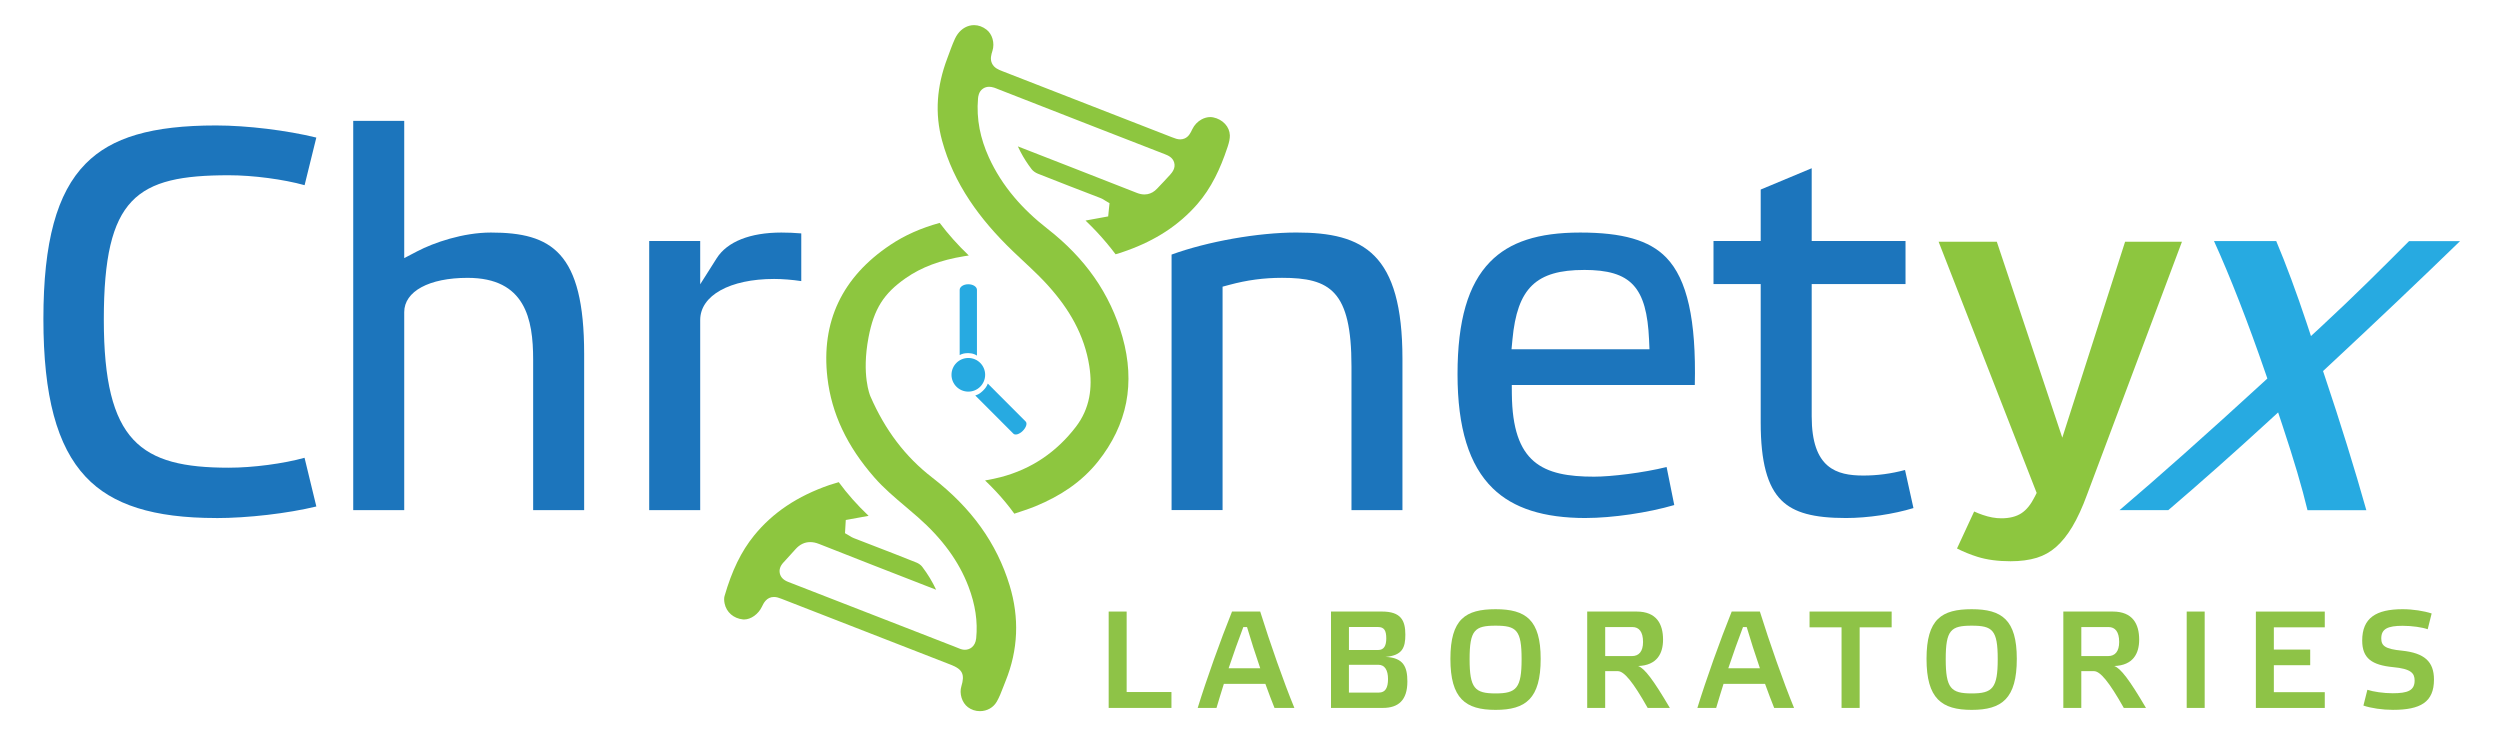 <?xml version="1.0" encoding="UTF-8"?><svg id="Layer_5" xmlns="http://www.w3.org/2000/svg" viewBox="0 0 1000 300"><defs><style>.cls-1{fill:#8ec347;}.cls-1,.cls-2,.cls-3,.cls-4{stroke-width:0px;}.cls-2{fill:#8dc63f;}.cls-3{fill:#1c75bc;}.cls-4{fill:#27aae1;}</style></defs><g id="Chr"><path class="cls-3" d="m86.42,207.21c-25.01,0-41.57-5.23-52.12-16.46-11.56-12.3-16.94-32.38-16.94-63.18s5.36-50.39,16.88-62.08c10.43-10.59,26.52-15.31,52.18-15.31,12.41,0,28.33,1.95,40.11,4.85l-4.69,19.04c-8.35-2.33-20.54-3.97-30.32-3.97-36.89,0-49.99,8.72-49.99,57.7s14.74,59.28,49.99,59.28c9.77,0,21.95-1.64,30.3-3.97l4.72,19.48c-11.42,2.77-27.33,4.64-40.12,4.64Z"/><path class="cls-3" d="m213.26,204.05v-60.25c0-16.15-3.12-32.66-26.23-32.66-15.39,0-25.34,5.39-25.34,13.72v79.2h-20.4V48.36h20.4v54.88l5.23-2.73c6.6-3.45,18.27-7.49,29.44-7.49,24.19,0,37.3,7.73,37.3,48.53v62.51h-20.4Z"/><path class="cls-3" d="m259.68,204.05v-107.65h20.4v17.32l6.59-10.41c4.2-6.64,13.38-10.29,25.86-10.29,2.61,0,5.24.11,7.98.34v19.08c-3.59-.54-7.47-.86-10.87-.86-17.68,0-29.56,6.6-29.56,16.43v76.04h-20.4Z"/></g><g id="net"><path class="cls-3" d="m540.59,204.05v-57.55c0-30.26-8.57-35.37-27.78-35.37-7.29,0-14.01.9-21.14,2.83l-2.64.71v89.37h-20.4v-102.21c14.4-5.24,34.53-8.82,49.95-8.82,26.86,0,42.4,8.27,42.4,50.56v60.48h-20.4Z"/><path class="cls-3" d="m634.3,207.21c-16.82,0-28.98-3.88-37.18-11.87-9.49-9.25-14.11-24.19-14.11-45.68s4.25-35.89,12.98-44.87c7.81-8.03,19.28-11.77,36.09-11.77s27.66,3,34.45,10.04c8.35,8.65,11.99,24.88,11.39,50.93h-73.21l.03,3.6c.25,27.67,12.25,33.08,32.89,33.08,6.93,0,19.61-1.54,29.01-3.86l3.06,15.21c-10.39,3.05-24.71,5.18-35.4,5.18Zm-.67-99.23c-19.23,0-26.73,7.28-28.65,27.82l-.37,3.9h55.18l-.16-3.73c-.93-21.19-7.25-28-26-28Z"/><path class="cls-3" d="m738.47,207.21c-13.1,0-20.84-2.11-25.87-7.06-5.67-5.58-8.32-15.46-8.32-31.09v-55.44h-18.88v-17.21h18.88v-20.59l20.4-8.52v29.11h37.53v17.21h-37.53v52.96c0,20.78,9.94,23.64,20.67,23.64,5.59,0,11.08-.73,16.66-2.22l3.37,15.23c-7.89,2.42-18.28,3.98-26.91,3.98Z"/></g><path id="Y" class="cls-2" d="m804.21,224.5c-5.01,0-9.46-.59-13.22-1.77-2.81-.88-5.56-2-8.19-3.33l6.86-14.8c1.12.51,2.27.97,3.45,1.37,2.61.9,5.11,1.35,7.43,1.35,3.27,0,5.97-.68,8.03-2.03,2.04-1.33,3.8-3.52,5.39-6.7l.71-1.42-39.22-100.47h23.28l26.19,78.37,25.12-78.37h22.74l-37.96,101.16c-1.85,5.07-3.84,9.38-5.9,12.84-1.99,3.33-4.18,6.06-6.53,8.12-2.24,1.97-4.82,3.41-7.67,4.29-2.99.92-6.54,1.39-10.53,1.39Z"/><path id="X" class="cls-4" d="m922.99,204.05c-2.14-8.98-5.43-20.1-10-33.86l-1.74-5.23-4.06,3.73c-13.65,12.52-27.42,24.73-39.88,35.37h-19.51c15.25-12.95,35.27-30.75,57.42-51.07l1.72-1.58-.76-2.21c-6.9-20.08-14.26-38.92-20.58-52.77h24.89c3.86,9.15,8.14,20.66,12.15,32.73l1.74,5.26,4.07-3.76c13.59-12.57,25.19-24.21,34.52-33.56l.66-.66h20.39c-15.54,15.1-34.5,33.09-53.12,50.41l-1.69,1.57.73,2.18c6.09,18.1,12.04,37.3,16.59,53.47h-23.55Z"/><path class="cls-1" d="m450.66,244.62v32.19h17.92v6.36h-25.11v-38.55h7.19Z"/><path class="cls-1" d="m506.15,273.55h-16.61c-1.09,3.43-2.07,6.69-2.94,9.62h-7.52c3.54-11.5,9.1-27.05,13.73-38.55h11.27c3.87,12.39,9.42,28.26,13.67,38.55h-7.95c-1.09-2.77-2.4-6.08-3.65-9.62Zm-8.82-22.73c-1.91,4.98-3.92,10.67-5.88,16.48h12.64c-1.96-5.7-3.81-11.5-5.28-16.48h-1.47Z"/><path class="cls-1" d="m562.95,272.61c0,7.58-3.7,10.56-9.8,10.56h-20.75v-38.55h20.43c7.57,0,9.31,3.6,9.31,9.24,0,5.09-1.09,8.3-7.9,8.9,7.24.33,8.71,4.09,8.71,9.84Zm-23.37-12.61h11.66c2.4,0,3.27-1.77,3.27-4.65,0-3.1-.82-4.54-3.27-4.54h-11.66v9.18Zm11.98,17.03c2.61,0,3.65-1.94,3.65-5.42s-1.25-5.7-3.87-5.7h-11.77v11.12h11.98Z"/><path class="cls-1" d="m616.27,263.54c0,15.93-5.99,20.41-18.03,20.41s-18.08-4.48-18.08-20.41,6.05-19.86,18.08-19.86,18.03,4.2,18.03,19.86Zm-7.63.11c0-11.67-2.07-13.38-10.4-13.38s-10.4,1.71-10.4,13.38,2.07,13.72,10.4,13.72,10.4-2.1,10.4-13.72Z"/><path class="cls-1" d="m667.95,283.17h-8.88c-5.94-10.56-9.48-14.71-11.93-14.71h-5.07v14.71h-7.19v-38.55h19.77c8.01,0,10.57,5.03,10.57,11.23,0,5.53-2.4,10.29-9.97,10.56,2.61.94,6.05,5.48,12.69,16.76Zm-25.87-20.74h10.73c2.78,0,4.41-1.88,4.41-5.64,0-4.04-1.58-5.97-4.25-5.97h-10.89v11.61Z"/><path class="cls-1" d="m706.02,273.55h-16.61c-1.09,3.43-2.07,6.69-2.94,9.62h-7.52c3.54-11.5,9.1-27.05,13.73-38.55h11.27c3.87,12.39,9.42,28.26,13.67,38.55h-7.95c-1.09-2.77-2.4-6.08-3.65-9.62Zm-8.82-22.73c-1.91,4.98-3.92,10.67-5.88,16.48h12.64c-1.96-5.7-3.81-11.5-5.28-16.48h-1.47Z"/><path class="cls-1" d="m736.62,283.17v-32.24h-12.8v-6.31h32.84v6.31h-12.8v32.24h-7.24Z"/><path class="cls-1" d="m806.72,263.54c0,15.93-5.99,20.41-18.03,20.41s-18.08-4.48-18.08-20.41,6.05-19.86,18.08-19.86,18.03,4.2,18.03,19.86Zm-7.63.11c0-11.67-2.07-13.38-10.4-13.38s-10.4,1.71-10.4,13.38,2.07,13.72,10.4,13.72,10.4-2.1,10.4-13.72Z"/><path class="cls-1" d="m858.4,283.17h-8.88c-5.94-10.56-9.48-14.71-11.93-14.71h-5.07v14.71h-7.19v-38.55h19.77c8.01,0,10.57,5.03,10.57,11.23,0,5.53-2.4,10.29-9.97,10.56,2.61.94,6.05,5.48,12.69,16.76Zm-25.87-20.74h10.73c2.78,0,4.41-1.88,4.41-5.64,0-4.04-1.58-5.97-4.25-5.97h-10.89v11.61Z"/><path class="cls-1" d="m881.87,244.62v38.55h-7.19v-38.55h7.19Z"/><path class="cls-1" d="m929.91,244.62v6.31h-20.37v8.9h14.54v6.25h-14.54v10.79h20.37v6.31h-27.56v-38.55h27.56Z"/><path class="cls-1" d="m971.08,251.7c-2.12-.77-6.21-1.38-10.02-1.38-6.05,0-8.55,1.27-8.55,5.03,0,2.93,1.42,4.26,8.33,4.92,8.82.94,12.75,4.26,12.75,11.56,0,9.07-5.45,12.11-16.4,12.11-4.19,0-8.77-.66-11.82-1.71l1.58-6.31c2.4.77,6.43,1.38,10.13,1.38,6.05,0,8.77-1.11,8.77-5.09,0-2.88-1.36-4.7-8.66-5.36-8.39-.83-12.31-3.48-12.31-10.62,0-9.07,5.56-12.55,16.18-12.55,4.14,0,8.61.72,11.6,1.71l-1.58,6.31Z"/><g id="DNA"><path id="DNA_-_Top" class="cls-2" d="m405.7,205.43c-2.17-3-4.58-5.92-7.19-8.72-1.42-1.52-2.91-3.04-4.48-4.53,2.44-.43,4.43-.85,6.27-1.33,6.09-1.59,11.74-4.11,16.79-7.52,4.96-3.35,9.44-7.6,13.3-12.65,2.67-3.49,4.45-7.44,5.28-11.72.74-3.84.76-7.94.05-12.53-.93-6-2.92-11.87-5.91-17.46-2.65-4.95-6.09-9.75-10.5-14.66-2.43-2.71-5.01-5.21-6.99-7.08-1.03-.97-2.06-1.94-3.1-2.91-1.32-1.24-2.65-2.47-3.95-3.73-7.14-6.85-12.82-13.51-17.37-20.35-5.14-7.73-8.76-15.57-11.06-23.95-1.48-5.38-2.04-10.92-1.66-16.47.36-5.35,1.61-10.85,3.69-16.36.29-.76.56-1.51.84-2.27.23-.63.46-1.26.7-1.89.4-1.07.95-2.48,1.58-3.83,1.25-2.68,3.29-4.51,5.73-5.17.63-.17,1.27-.25,1.91-.25,1.75,0,3.48.63,5.01,1.83,1.1.86,1.95,2.17,2.38,3.68.45,1.56.44,3.26-.04,4.77-.48,1.53-1.02,3.26-.18,5.04.86,1.81,2.62,2.5,4.05,3.06l67.94,26.47c1.22.47,2.18.85,3.29.85.58,0,1.14-.11,1.66-.32,1.72-.7,2.41-2.13,3.2-3.78.79-1.65,2.1-3.03,3.69-3.89,1.11-.61,2.32-.93,3.47-.93.4,0,.8.04,1.18.12,1.85.37,3.53,1.3,4.74,2.61,1.19,1.29,1.85,2.86,1.92,4.54.02.62-.05,1.34-.21,2.16-.15.74-.37,1.54-.7,2.53-1.54,4.66-3.17,8.64-4.98,12.17-2.09,4.08-4.42,7.57-7.13,10.69-3.66,4.2-7.93,7.91-12.7,11.02-4.51,2.94-9.64,5.46-15.24,7.48-.92.33-1.84.66-2.77.97-.72.24-1.38.43-1.98.59-2.28-3.04-4.78-6.02-7.44-8.87-1.46-1.56-2.99-3.1-4.58-4.62l9.06-1.66.31-3.11.23-2.18-1.89-1.12c-.08-.05-.47-.3-.47-.3-.3-.19-.69-.41-1.17-.6-2.49-.97-4.99-1.93-7.48-2.89l-5.14-1.98c-3.71-1.43-8.09-3.14-12.54-4.92-.47-.19-.95-.46-1.39-.77-.43-.31-.79-.65-1.05-.98-1.68-2.18-3.18-4.52-4.45-6.94-.38-.73-.75-1.47-1.09-2.22,7.11,2.77,14.23,5.55,21.34,8.32,8.77,3.43,17.55,6.86,26.31,10.3,1.05.41,2.03.61,3,.61.4,0,.8-.04,1.19-.11,1.45-.27,2.75-1.02,3.87-2.23.67-.72,1.35-1.43,2.03-2.14l.53-.55c.86-.9,1.79-1.88,2.67-2.89.74-.85,2.28-2.61,1.57-4.92-.63-2.06-2.56-2.81-3.7-3.26,0,0-23.16-9.01-27.79-10.81-6.54-2.55-39.22-15.32-39.22-15.32l-.48-.2c-.27-.11-.54-.22-.82-.3-.76-.23-1.39-.34-1.99-.34-.9,0-1.75.26-2.45.74-1.74,1.19-1.92,3.2-1.99,3.96-.35,4.03-.14,8.11.64,12.14.73,3.77,1.98,7.62,3.71,11.42,2.55,5.6,5.94,10.93,10.09,15.85,3.79,4.5,8.2,8.68,13.47,12.79,7.4,5.77,13.64,12.24,18.54,19.23,5.1,7.27,8.92,15.35,11.35,24,2.57,9.14,3.06,17.95,1.46,26.18-1.62,8.3-5.42,16.25-11.29,23.61-3.13,3.93-6.92,7.46-11.25,10.49-4.01,2.8-8.65,5.29-13.79,7.4-1.53.63-3.12,1.18-4.33,1.59-.65.22-1.31.44-1.96.66-.7.23-1.41.47-2.11.7Z"/><path id="DNA_-_Bottom" class="cls-2" d="m391.95,284.46c-1.75,0-3.41-.55-4.81-1.6-2.35-1.77-3.49-5.44-2.59-8.35,1.44-4.72.45-6.8-4.11-8.57l-67.79-26.4c-1.05-.41-2.01-.75-3.06-.75-2.97,0-4.16,2.48-4.86,3.96-1.4,2.92-4.37,5.04-7.07,5.04-.16,0-.32,0-.48-.02-3.74-.38-6.62-2.88-7.34-6.38-.23-1.11-.24-2.2-.04-2.9,2.95-10.25,6.71-17.96,11.82-24.26,7.44-9.17,17.32-15.79,30.2-20.24.66-.23,1.34-.43,2.02-.62.54-.16,1.1-.32,1.66-.5,3.41,4.66,7.35,9.1,11.94,13.47l-9.13,1.66-.31,5.28,1.82,1.06c.08.05.17.1.25.15.34.22.81.52,1.42.75,2.46.95,4.92,1.91,7.39,2.86,5.83,2.25,11.87,4.58,17.76,6.95.86.35,1.75,1,2.26,1.68,2.23,2.94,4.08,6.01,5.55,9.17l-4.14-1.61c-13.99-5.44-28.46-11.07-42.64-16.69-1.28-.51-2.46-.76-3.59-.76-2.24,0-4.23.97-5.91,2.88-1.34,1.52-2.7,3-4.07,4.49l-.74.8c-1.3,1.41-1.77,2.89-1.42,4.39.35,1.51,1.46,2.63,3.28,3.34,17.78,6.89,35.55,13.82,53.33,20.74l11.11,4.33,1.08.41c1.02.39,1.97.76,2.91,1.16.82.36,1.59.53,2.33.53,1.86,0,4.16-1.21,4.5-4.61.67-6.7-.34-13.47-3.09-20.69-3.83-10.06-10.45-19.13-20.22-27.73-1.62-1.43-3.27-2.82-4.91-4.21-4.5-3.8-8.75-7.4-12.47-11.64-11-12.54-17.16-25.62-18.82-39.96-2.59-22.36,5.88-40.24,25.19-53.13,5.72-3.82,12.18-6.7,19.71-8.78,3.41,4.52,7.26,8.83,11.65,13.04-.59.08-1.18.17-1.77.27-9.69,1.59-17.15,4.39-23.49,8.81-8.8,6.13-12.68,12.32-14.84,23.65-2.86,15.05.59,23.22.73,23.56,5.92,13.6,14,24.23,24.7,32.5,15.72,12.14,25.86,26.27,31.01,43.19,3.95,12.96,3.41,25.81-1.6,38.19-.31.78-.62,1.56-.92,2.35-.82,2.13-1.59,4.15-2.62,5.93-1.38,2.39-3.9,3.81-6.74,3.81Z"/></g><circle id="Hand_-_Center_Pin" class="cls-4" cx="387.33" cy="149.92" r="6.73"/><path id="Hand_-_Minute" class="cls-4" d="m384.58,141.69c1.16-.48,2.63-.53,3.93-.33.82.12,1.63.46,2.27.88v-26.29c0-.62-.39-1.18-1.01-1.59-.62-.4-1.49-.66-2.45-.66s-1.82.25-2.44.66-1.01.97-1.01,1.59v26.08c.23-.12.47-.24.71-.34Z"/><path id="Hand_-_Hour" class="cls-4" d="m394.82,154.14c-.54,1.1-1.55,2.16-2.59,2.97-.65.51-1.42.89-2.12,1.09l15.26,15.28c.36.36.96.41,1.64.21.67-.21,1.43-.67,2.11-1.35s1.14-1.43,1.35-2.1.15-1.28-.21-1.64l-15.14-15.17c-.09.23-.19.47-.3.7Z"/></svg>